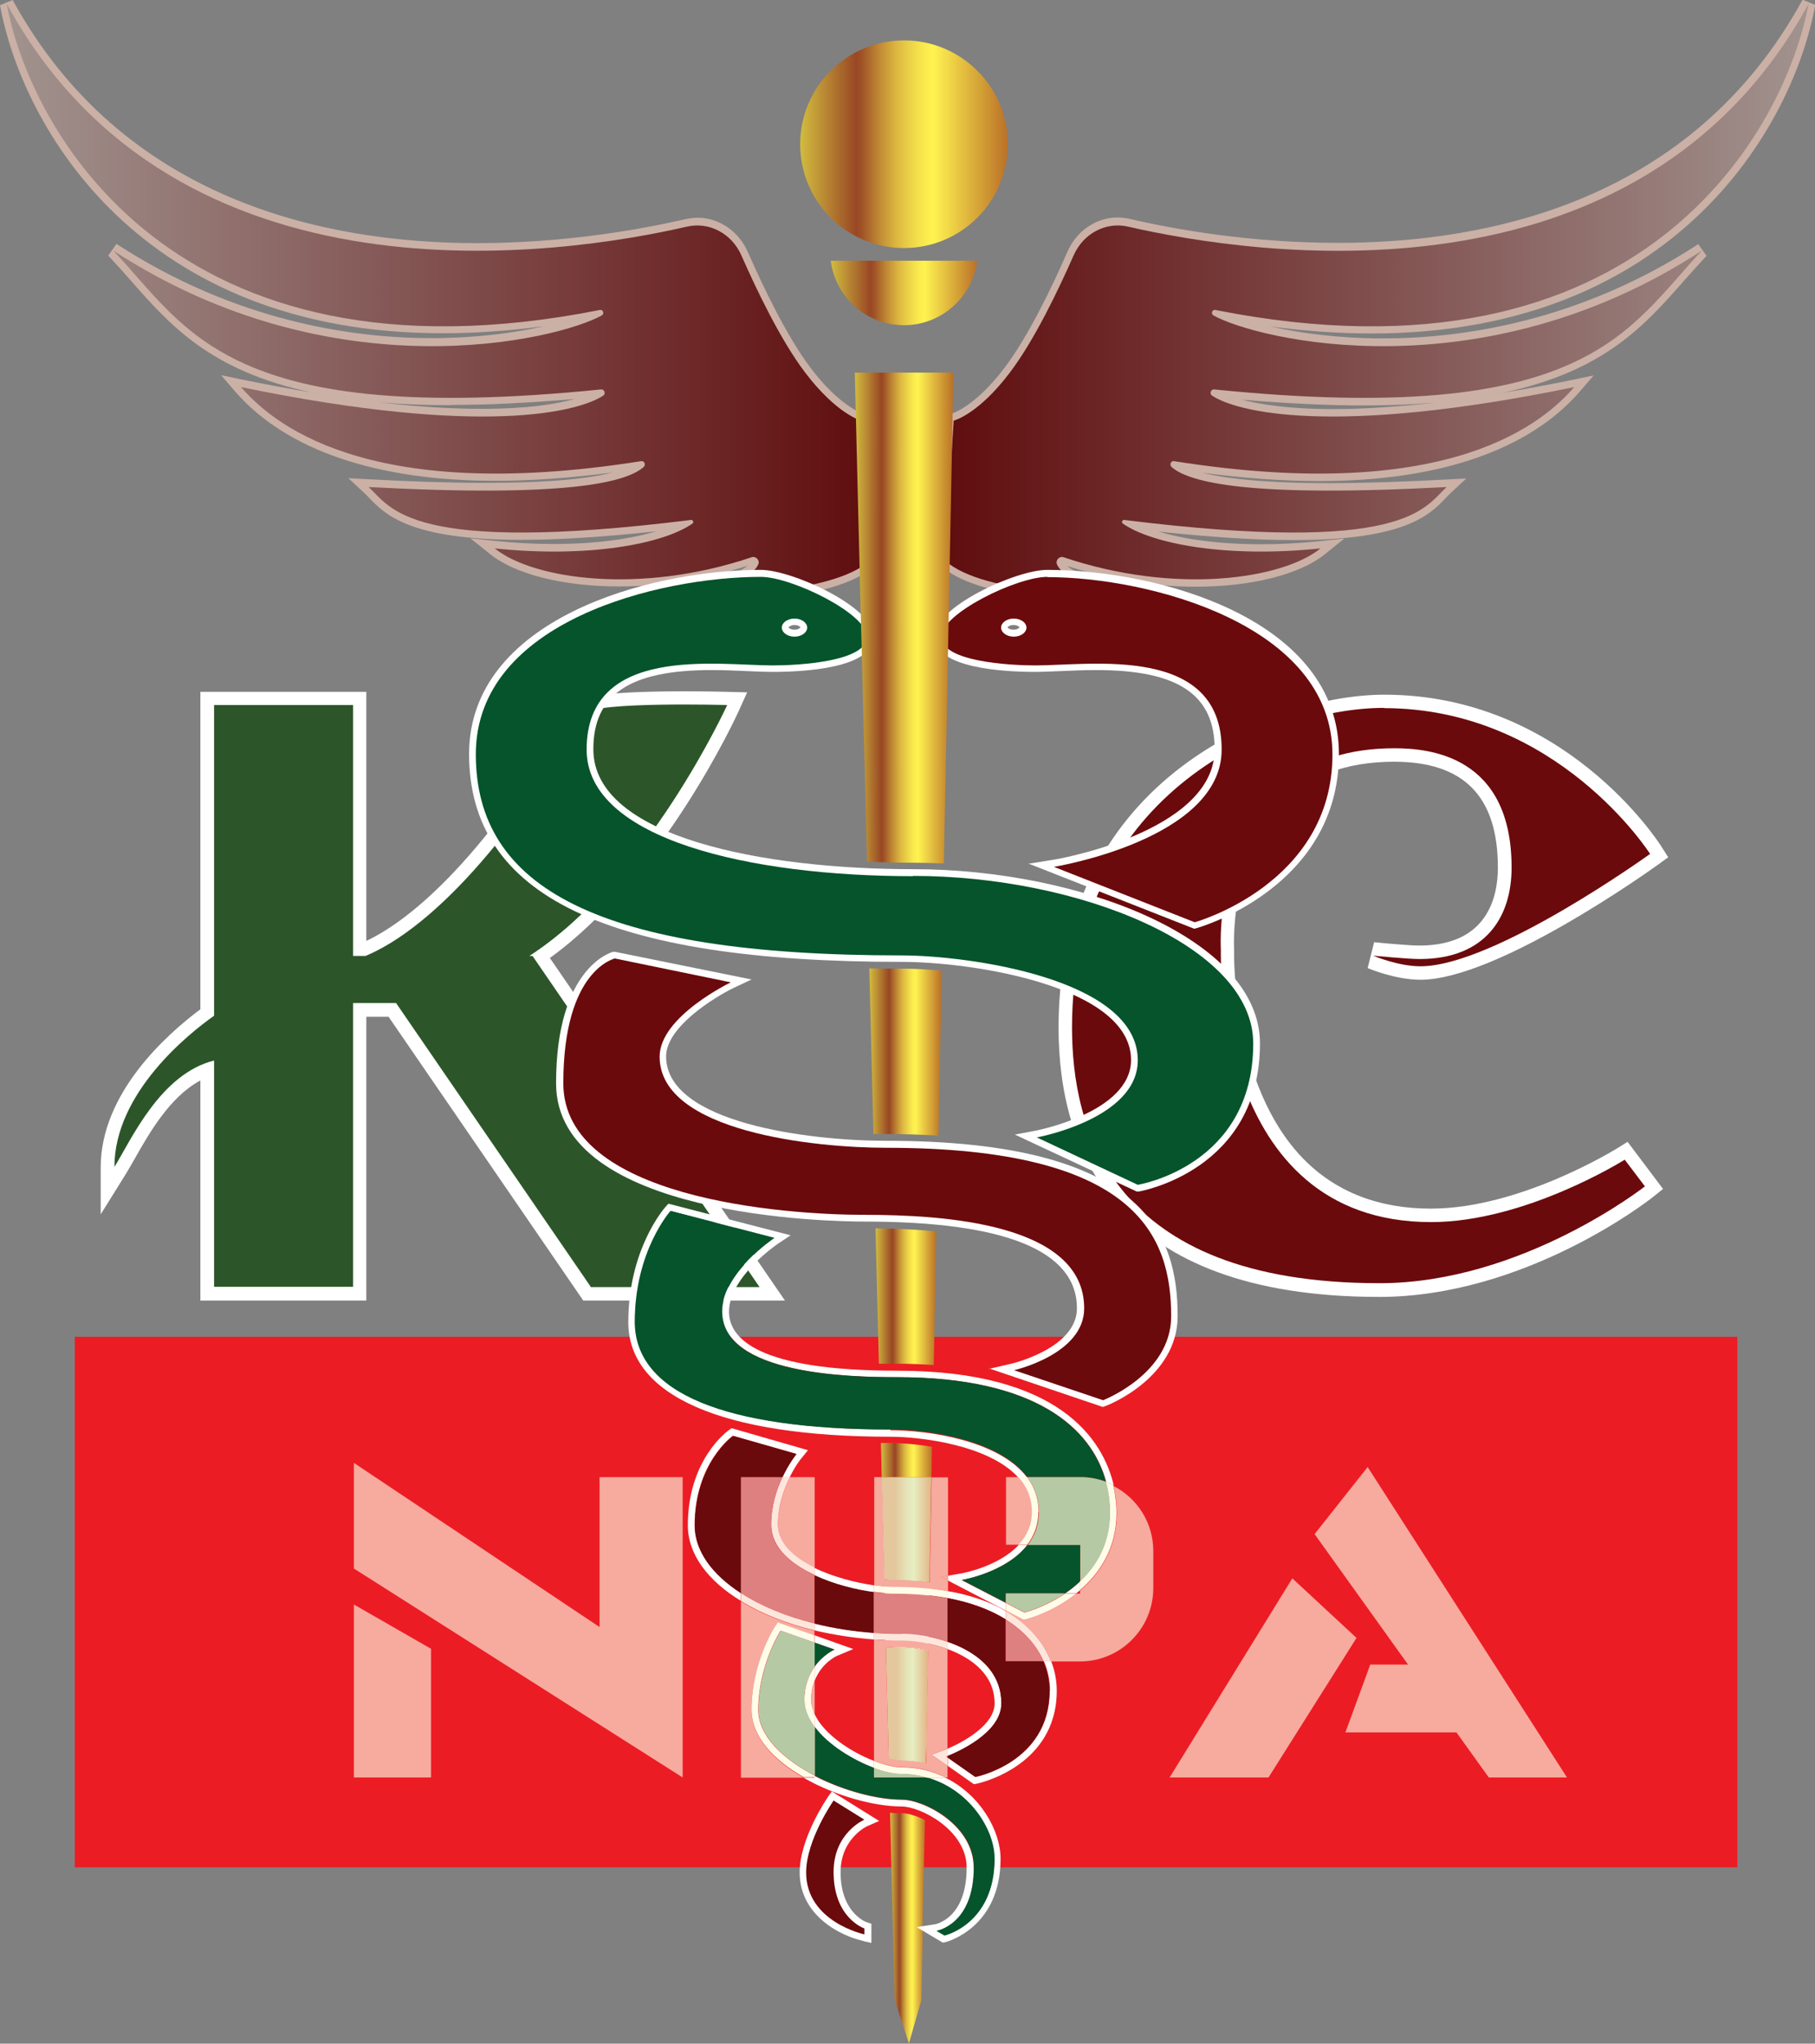 <?xml version="1.0" encoding="UTF-8"?>
<svg id="Layer_2" data-name="Layer 2" xmlns="http://www.w3.org/2000/svg" xmlns:xlink="http://www.w3.org/1999/xlink" viewBox="0 0 70.11 78.93">
  <rect x="0" y="0" width="70.11" height="78.93" fill="#808080" stroke="none"/>
  <defs>
    <style>
      .cls-1 {
        fill: url(#linear-gradient);
      }

      .cls-1, .cls-2, .cls-3, .cls-4, .cls-5, .cls-6, .cls-7, .cls-8, .cls-9, .cls-10, .cls-11, .cls-12, .cls-13, .cls-14, .cls-15, .cls-16, .cls-17, .cls-18, .cls-19, .cls-20, .cls-21, .cls-22, .cls-23, .cls-24 {
        stroke-width: 0px;
      }

      .cls-2 {
        fill: url(#linear-gradient-6);
      }

      .cls-3 {
        fill: #6b0a0c;
      }

      .cls-4 {
        fill: url(#linear-gradient-11);
      }

      .cls-5 {
        fill: #ec1c24;
      }

      .cls-6 {
        fill: url(#linear-gradient-5);
      }

      .cls-7 {
        fill: none;
      }

      .cls-8 {
        fill: #fff;
      }

      .cls-9 {
        fill: #fffce8;
      }

      .cls-10 {
        fill: #b6c9a5;
      }

      .cls-11 {
        fill: url(#linear-gradient-2);
      }

      .cls-12 {
        fill: #fde6dc;
      }

      .cls-13 {
        fill: #05542b;
      }

      .cls-14 {
        fill: url(#linear-gradient-7);
      }

      .cls-15 {
        fill: url(#linear-gradient-3);
      }

      .cls-16 {
        fill: url(#linear-gradient-9);
      }

      .cls-17 {
        fill: #2c5629;
      }

      .cls-18 {
        fill: #de8080;
      }

      .cls-19 {
        fill: url(#linear-gradient-8);
      }

      .cls-20 {
        fill: #473f3d;
      }

      .cls-21 {
        fill: #cbb0a6;
      }

      .cls-22 {
        fill: url(#linear-gradient-10);
      }

      .cls-23 {
        fill: #f7aa9e;
      }

      .cls-24 {
        fill: url(#linear-gradient-4);
      }
    </style>
    <linearGradient id="linear-gradient" x1="36.51" y1="11.53" x2="69.85" y2="11.53" gradientUnits="userSpaceOnUse">
      <stop offset="0" stop-color="#600d0e"/>
      <stop offset="1" stop-color="#a1938f"/>
    </linearGradient>
    <linearGradient id="linear-gradient-2" x1="1542.32" x2="1575.66" gradientTransform="translate(1575.92) rotate(-180) scale(1 -1)" xlink:href="#linear-gradient"/>
    <linearGradient id="linear-gradient-3" x1="30.91" y1="5.57" x2="38.94" y2="5.57" gradientUnits="userSpaceOnUse">
      <stop offset="0" stop-color="#d2bc3f"/>
      <stop offset=".27" stop-color="#994724"/>
      <stop offset=".29" stop-color="#9d4f26"/>
      <stop offset=".38" stop-color="#c08934"/>
      <stop offset=".46" stop-color="#dbb640"/>
      <stop offset=".54" stop-color="#eed749"/>
      <stop offset=".6" stop-color="#faeb4e"/>
      <stop offset=".64" stop-color="#fff350"/>
      <stop offset="1" stop-color="#ba7027"/>
    </linearGradient>
    <linearGradient id="linear-gradient-4" x1="32.09" y1="11.32" x2="37.76" y2="11.32" xlink:href="#linear-gradient-3"/>
    <linearGradient id="linear-gradient-5" x1="33.58" y1="40.63" x2="36.37" y2="40.63" xlink:href="#linear-gradient-3"/>
    <linearGradient id="linear-gradient-6" x1="33.83" y1="50.09" x2="36.17" y2="50.09" xlink:href="#linear-gradient-3"/>
    <linearGradient id="linear-gradient-7" x1="33.02" y1="23.87" x2="36.83" y2="23.87" xlink:href="#linear-gradient-3"/>
    <linearGradient id="linear-gradient-8" x1="34.38" y1="74.46" x2="35.73" y2="74.46" xlink:href="#linear-gradient-3"/>
    <linearGradient id="linear-gradient-9" x1="34.03" y1="56.39" x2="36.01" y2="56.39" xlink:href="#linear-gradient-3"/>
    <linearGradient id="linear-gradient-10" x1="34.06" y1="59.07" x2="35.99" y2="59.07" gradientUnits="userSpaceOnUse">
      <stop offset="0" stop-color="#e4c79d"/>
      <stop offset=".27" stop-color="#e4c79d"/>
      <stop offset=".35" stop-color="#e4d2a7"/>
      <stop offset=".52" stop-color="#e5e6ba"/>
      <stop offset=".64" stop-color="#e6eec1"/>
      <stop offset="1" stop-color="#e3b486"/>
    </linearGradient>
    <linearGradient id="linear-gradient-11" x1="34.22" y1="65.86" x2="35.85" y2="65.86" xlink:href="#linear-gradient-10"/>
  </defs>
  <g id="Layer_2-2" data-name="Layer 2">
    <g>
      <rect class="cls-5" x="2.89" y="51.63" width="64.22" height="20.49"/>
      <path class="cls-8" d="m22.53,50.23l-7.52-10.96h-.86v10.96h-6.41v-8.5c-1.18.63-1.98,2.04-2.54,3.03-.13.23-.25.43-.35.6l-.96,1.54v-1.81c0-2.87,2.54-5.13,3.85-6.11v-12.26h6.41v9.62c1.48-.7,4.3-2.78,8.02-9.04l.02-.03.02-.03c.18-.23.43-.54,4.23-.54.91,0,1.64.02,1.64.02l.78.02-.32.71c-.12.27-2.95,6.4-7.3,9.55l9.08,13.23h-7.8Z"/>
      <path class="cls-17" d="m22.8,49.71h6.54l-8.77-12.79h-.01s0,0,0,0h-.11c4.57-2.96,7.64-9.69,7.64-9.69,0,0-5.09-.14-5.46.32-3.99,6.72-7.02,8.75-8.51,9.37h-.48v-9.69h-5.37v12c-.98.69-3.85,2.98-3.85,5.84.65-1.05,1.77-3.59,3.85-4.11v8.74h5.37v-10.96h1.66l7.52,10.96Z"/>
      <path class="cls-8" d="m53.29,50.09c-10.25,0-12.4-5.66-12.4-10.41,0-9.71,8.47-12.85,12.58-12.85,6.91,0,10.56,5.63,10.71,5.87l.26.41-.4.29c-.25.18-6.2,4.44-9.17,4.44-.97,0-1.99-.43-2.04-.45l.25-1c.37.04,1.39.13,1.74.13,2.65,0,3.04-1.89,3.04-3.01,0-2.75-1.31-4.09-4.01-4.09-1.87,0-3.35.56-4.39,1.67-1.98,2.11-1.79,5.54-1.79,5.58v.02s0,.02,0,.02c0,.05-.12,5.17,2.67,8.04,1.25,1.28,2.91,1.93,4.93,1.93,3.46,0,7.16-2.31,7.2-2.33l.4-.25,1.37,1.82-.4.32c-.2.16-4.95,3.85-10.57,3.85Z"/>
      <path class="cls-3" d="m53.46,27.35c6.7,0,10.28,5.63,10.28,5.63,0,0-6.02,4.34-8.87,4.34-.87,0-1.83-.41-1.83-.41,0,0,1.34.13,1.79.13,2.58,0,3.56-1.65,3.56-3.53,0-4.33-3.18-4.61-4.53-4.61-7.2,0-6.7,7.8-6.7,7.8,0,0-.32,10.5,8.12,10.5,3.65,0,7.48-2.41,7.48-2.41l.78,1.03s-4.75,3.74-10.25,3.74c-10.44,0-11.88-6.02-11.88-9.89,0-9.04,7.75-12.33,12.06-12.33Z"/>
      <g>
        <path class="cls-20" d="m47.91,14.97c.7.19,1.83.38,3.58.38,1.19,0,2.51-.09,3.96-.25-.84.07-1.75.11-2.76.11h0c-1.43,0-3.04-.08-4.79-.23Z"/>
        <path class="cls-21" d="m42.3,23.19c-1.04,0-4.56-.1-5.95-1.33l-.11-.09.37-5.76.19-.05s.88-.27,2-1.75c.93-1.23,1.83-3.11,2.43-4.48.35-.81,1.11-1.33,1.94-1.33.15,0,.3.02.45.05,1.84.43,4.74.93,8.07.93,5.85,0,13.7-1.63,17.94-9.39l.49.2c-.86,4.71-5.43,12.69-17.14,12.69h0c-1.24,0-2.54-.09-3.89-.27,1.14.26,2.64.46,4.34.46,3,0,7.55-.63,12.17-3.64l.32.45c-.29.31-.57.63-.85.94-1.53,1.74-3.09,3.52-7.02,4.35.87-.14,1.77-.31,2.7-.5l.81-.17-.56.65c-1.96,2.24-5.43,3.43-10.03,3.43-1.39,0-2.91-.11-4.52-.32.88.22,2.38.4,4.91.4,1.3,0,2.82-.05,4.51-.14l.77-.04-.59.55c-.07.06-.13.13-.2.2-.62.65-1.56,1.63-5.87,1.63-1.45,0-3.2-.11-5.23-.33.93.28,2.25.49,3.97.49.74,0,1.5-.04,2.27-.12l.94-.1-.76.61c-.97.78-2.83,1.25-4.98,1.25-1.64,0-3.35-.28-4.97-.8.46.38,1.7.63,2.14.72v.57c-.19.03-.6.05-1.07.05Zm5.61-7.77c.7.19,1.83.38,3.58.38,1.19,0,2.51-.09,3.96-.25-.84.07-1.75.11-2.76.11h0c-1.43,0-3.04-.08-4.79-.23Z"/>
        <path class="cls-1" d="m36.86,16.24s.94-.25,2.14-1.84c.96-1.26,1.88-3.2,2.47-4.53.37-.85,1.24-1.31,2.09-1.12,4.75,1.09,19.73,3.44,26.3-8.6-.87,4.76-6.36,15.11-22.92,11.82-.12-.02-.17.15-.07.21,1.7.95,10.36,3.05,18.87-2.5-2.91,3.09-4.42,6.82-18.84,5.36-.13-.01-.19.17-.08.24.92.61,4.58,1.61,13.99-.33-1.11,1.27-4.66,4.57-15.46,2.86-.12-.02-.19.14-.09.23.69.6,3.01,1.18,10.62.77-.87.8-1.55,2.63-12.46,1.27-.07,0-.11.09-.05.14,1.13.79,4.03,1.34,7.64.96-1.47,1.19-5.6,1.8-9.93.34-.16-.05-.32.12-.25.28.19.43.92.75,2.48,1.07-.61.1-5.26.15-6.81-1.22l.34-5.41Z"/>
        <path class="cls-20" d="m17.41,15.21h0c-1.01,0-1.92-.04-2.76-.11,1.45.17,2.78.25,3.96.25,1.76,0,2.88-.18,3.58-.38-1.75.15-3.35.23-4.79.23Z"/>
        <path class="cls-21" d="m26.75,23.14v-.57c.44-.09,1.67-.34,2.13-.72-1.62.52-3.33.8-4.97.8-2.15,0-4.01-.47-4.98-1.25l-.76-.61.94.1c.77.08,1.53.12,2.27.12,1.71,0,3.04-.21,3.97-.49-2.03.22-3.78.33-5.23.33-4.31,0-5.24-.98-5.87-1.63-.07-.07-.13-.14-.2-.2l-.59-.55.77.04c1.69.09,3.21.14,4.51.14,2.53,0,4.03-.17,4.91-.4-1.61.21-3.12.32-4.52.32-4.6,0-8.07-1.19-10.03-3.43l-.56-.65.81.17c.94.19,1.84.36,2.7.5-3.93-.83-5.49-2.61-7.02-4.35-.27-.31-.56-.63-.85-.94l.32-.45c4.62,3.01,9.17,3.64,12.17,3.64,1.7,0,3.2-.2,4.34-.46-1.35.18-2.65.27-3.89.27h0C5.43,12.89.86,4.91,0,.2l.49-.2c4.24,7.76,12.09,9.39,17.94,9.39,3.33,0,6.23-.51,8.07-.93.15-.03.3-.05.45-.05.82,0,1.59.52,1.94,1.33.6,1.36,1.5,3.25,2.43,4.48,1.12,1.48,1.99,1.74,2,1.75l.19.05.37,5.76-.11.09c-1.39,1.23-4.91,1.33-5.95,1.33-.48,0-.88-.02-1.06-.05Zm-9.34-7.49h0c-1.01,0-1.92-.04-2.76-.11,1.45.17,2.78.25,3.96.25,1.76,0,2.88-.18,3.58-.38-1.75.15-3.35.23-4.79.23Z"/>
        <path class="cls-11" d="m33.25,16.24s-.93-.25-2.14-1.84c-.96-1.26-1.88-3.2-2.47-4.53-.37-.85-1.24-1.31-2.09-1.12C21.81,9.84,6.83,12.18.26.15c.87,4.76,6.36,15.11,22.92,11.82.12-.02.17.15.07.21-1.7.95-10.36,3.05-18.87-2.5,2.91,3.09,4.42,6.82,18.84,5.36.13-.01.19.17.08.24-.92.61-4.58,1.61-13.99-.33,1.11,1.27,4.66,4.57,15.46,2.86.12-.02.19.14.09.23-.69.6-3.01,1.18-10.62.77.87.8,1.55,2.63,12.46,1.27.07,0,.11.09.05.14-1.13.79-4.03,1.34-7.64.96,1.47,1.19,5.6,1.8,9.93.34.16-.05.32.12.25.28-.19.43-.92.75-2.49,1.07.61.1,5.26.15,6.81-1.22l-.34-5.41Z"/>
      </g>
      <circle class="cls-15" cx="34.92" cy="5.57" r="4.01"/>
      <path class="cls-24" d="m32.09,10.07c.18,1.41,1.38,2.49,2.83,2.49s2.65-1.09,2.83-2.49h-5.66Z"/>
      <g>
        <g>
          <path class="cls-8" d="m39.72,33.36l.94-.15c.06,0,6.26-1.05,6.26-4.27,0-2.11-1.41-3.06-4.56-3.06-.49,0-.97.02-1.4.04-.35.01-.69.03-.97.03-1.17,0-3.9-.13-3.9-1.37,0-1.14,3.16-2.57,4.36-2.57,4.36,0,11.27,1.93,11.27,7.11s-5.46,6.72-5.51,6.73l-.08.02-6.41-2.52Zm-.57-9.22c-.15,0-.22.07-.23.09,0,.02.08.09.23.09s.22-.07.23-.09c0-.02-.08-.09-.23-.09Z"/>
          <path class="cls-3" d="m40.46,22.28c-1.19,0-4.1,1.42-4.1,2.31,0,.97,2.66,1.11,3.64,1.11,2.13,0,7.19-.82,7.19,3.25,0,3.48-6.48,4.53-6.48,4.53l5.44,2.14s5.32-1.47,5.32-6.48-7.1-6.85-11.01-6.85Zm-1.3,2.31c-.27,0-.49-.16-.49-.35s.22-.35.49-.35.49.16.49.35-.22.35-.49.35Z"/>
        </g>
        <g>
          <path class="cls-8" d="m39.2,43.82l.8-.15s3.69-.7,3.69-2.73c0-2.84-6.08-3.79-8.86-3.79-11.4,0-16.71-2.55-16.71-8.03,0-5.18,6.91-7.11,11.27-7.11,1.2,0,4.36,1.43,4.36,2.57,0,1.24-2.73,1.37-3.9,1.37-.28,0-.61-.01-.97-.03-.43-.02-.91-.04-1.4-.04-3.15,0-4.56.94-4.56,3.06,0,3.42,6.65,4.63,12.35,4.63,6.47,0,13.4,2.7,13.4,6.73,0,4.92-4.64,5.71-4.68,5.72h-.08s-4.71-2.2-4.71-2.2Zm-8.51-19.68c-.14,0-.22.07-.23.09,0,.02.08.09.23.09s.22-.07.23-.09c0-.02-.08-.09-.23-.09Z"/>
          <path class="cls-13" d="m35.27,33.84c-6.25,0-12.61-1.41-12.61-4.89,0-4.07,5.06-3.25,7.19-3.25.97,0,3.64-.14,3.64-1.11,0-.89-2.91-2.31-4.1-2.31-3.91,0-11.01,1.71-11.01,6.85s4.68,7.77,16.45,7.77c2.51,0,9.12.88,9.12,4.05,0,2.27-3.9,2.98-3.9,2.98l3.9,1.83s4.46-.71,4.46-5.46c0-3.78-6.78-6.47-13.14-6.47Zm-4.58-9.95c.27,0,.49.16.49.35s-.22.35-.49.35-.49-.16-.49-.35.22-.35.49-.35Z"/>
        </g>
        <path class="cls-8" d="m38.2,52.87l.9-.21s2.5-.59,2.5-2.13c0-2.22-2.76-3.35-8.21-3.35-1.22,0-11.91-.15-11.91-5.34,0-4.46,2.12-5.06,2.21-5.08h.06s5.28,1.07,5.28,1.07l-.7.33c-.72.35-2.6,1.5-2.6,2.64,0,2.58,5.55,3.26,8.49,3.26,9.99,0,11.27,3.62,11.27,6.77,0,2.38-2.68,3.44-2.8,3.48l-.09.03-4.4-1.49Z"/>
        <path class="cls-3" d="m23.76,37.02l4.47.92s-2.75,1.32-2.75,2.87c0,2.91,6.02,3.52,8.75,3.52,9.69,0,11.01,3.41,11.01,6.51,0,2.23-2.63,3.24-2.63,3.24l-3.44-1.16s2.71-.61,2.71-2.39c0-3.3-5.5-3.61-8.47-3.61-3.18,0-11.65-.64-11.65-5.08s2.02-4.83,2.02-4.83Z"/>
        <g>
          <path class="cls-7" d="m36.25,61.14l-.34-.18v.13c.11.01.23.03.34.04Z"/>
          <path class="cls-7" d="m36.17,68.22l-.4-.28v.17c.14.03.27.07.4.11Z"/>
          <path class="cls-7" d="m36.1,74.06s1-.21,1-1.93c0-.84-.7-1.48-1.37-1.83l-.08,3.83.45-.07Z"/>
          <path class="cls-7" d="m29.85,26.21c-.29,0-.64-.01-.98-.03-.42-.02-.9-.04-1.39-.04-3.01,0-4.3.84-4.3,2.8,0,2.72,4.93,4.09,10.3,4.33l-.19-7.65c-.88.49-2.4.59-3.45.59Z"/>
          <path class="cls-7" d="m36.37,67.35c.59-.21,1.8-.87,1.8-1.56,0-1.21-1.23-1.82-2.31-2.05l-.08,3.82.59-.21Z"/>
          <path class="cls-7" d="m37.07,60.51s2.53-.46,2.53-2.12c0-1.55-1.97-2.24-3.59-2.51l-.09,4.82,1.16-.19Z"/>
          <path class="cls-7" d="m33.39,47.44c-.42,0-1.97-.02-3.82-.26l1.58.41-.96.64c-.5.33-1.79,1.42-1.79,2.41,0,1.22,1.96,1.93,5.55,2.01l-.13-5.22c-.14,0-.29,0-.43,0Z"/>
          <path class="cls-7" d="m39.54,44.26l-1.18-.56,1.6-.29s3.47-.69,3.47-2.47c0-2.11-4-3.18-7.05-3.46l-.13,6.37c1.25.07,2.34.21,3.29.4Z"/>
          <path class="cls-7" d="m30.24,55.47l1.42.41-.5.61s-.86,1.08-.86,2.39,2.5,2.01,3.85,2.13l-.13-5.28c-1.4-.01-2.67-.1-3.79-.26Z"/>
          <path class="cls-7" d="m37.4,52.87l-.16-.05,1.79-.41s2.3-.55,2.3-1.88c0-1.65-1.74-2.65-5.17-2.97l-.1,5.16c.47.03.92.08,1.33.15Z"/>
          <path class="cls-7" d="m33.32,63.55l.35.12-1.24.52s-.84.38-.84,1.48c0,.94,1.65,1.97,2.74,2.25l-.11-4.31c-.31-.01-.61-.03-.9-.06Z"/>
          <path class="cls-8" d="m34.16,61.01l.06,2.6c.2,0,.4.02.61.02.28,0,.64.04,1.02.12l.05-2.64c-.44-.05-.91-.07-1.41-.07-.1,0-.21,0-.34-.02Z"/>
          <g>
            <path class="cls-6" d="m33.58,37.4l.16,6.4c.16,0,.32,0,.48,0,.72,0,1.39.02,2.03.06l.13-6.37c-.56-.05-1.08-.08-1.54-.08-.42,0-.84,0-1.25-.01Z"/>
            <path class="cls-2" d="m33.96,52.67c.22,0,.45,0,.69,0,.5,0,.98.02,1.42.05l.1-5.16c-.71-.07-1.49-.11-2.35-.12l.13,5.22Z"/>
            <path class="cls-14" d="m33.02,14.39l.22,8.98.06,2.26.19,7.65c.59.03,1.19.04,1.79.04.39,0,.79.01,1.18.03l.37-18.96h-3.81Z"/>
            <path class="cls-19" d="m34.38,70l.18,7.25.55,1.67.48-1.67.05-2.4v-.72s.09-3.83.09-3.83c-.34-.18-.67-.27-.89-.27-.14,0-.29,0-.45-.02Z"/>
          </g>
        </g>
        <path class="cls-8" d="m33.34,74.96c-.85-.18-2.45-.97-2.45-2.64,0-1.33,1.06-2.87,1.1-2.93l.14-.2,1.83,1.14-.46.2s-1.03.47-1.03,1.78c0,1.58,1,1.93,1.01,1.93l.18.06v.74l-.31-.07Z"/>
        <path class="cls-3" d="m32.2,69.54l1.19.74s-1.19.5-1.19,2.02c0,1.79,1.19,2.18,1.19,2.18v.23s-2.25-.48-2.25-2.39c0-1.26,1.06-2.78,1.06-2.78Z"/>
      </g>
      <g>
        <g>
          <polygon class="cls-23" points="13.67 68.65 16.65 68.65 16.65 63.68 13.67 61.97 13.67 68.65"/>
          <polygon class="cls-23" points="23.16 57.05 23.16 62.84 13.67 56.5 13.67 60.58 26.37 68.65 26.37 65.9 26.37 64.98 26.37 57.05 23.16 57.05"/>
        </g>
        <g>
          <path class="cls-7" d="m38.43,65.79c0-1.1-.87-1.75-1.82-2.1v3.85c.62-.25,1.82-.92,1.82-1.75Z"/>
          <path class="cls-7" d="m36.6,61.46c.91.16,1.66.43,2.25.77v-.04l-2.25-1.17v.43Z"/>
          <path class="cls-7" d="m41.72,61.54v-.12s-.1.08-.15.12h.15Z"/>
          <path class="cls-7" d="m31.47,63.17l1.49.53-.62.26s-.6.27-.87.96v1.3c.36.75,1.38,1.44,2.29,1.8v-4.68c-.81-.06-1.58-.18-2.29-.35v.19Z"/>
          <path class="cls-8" d="m38.85,62.2v-.29l-1.7-.88s1.71-.29,2.54-1.36h-.34c-.79.85-2.21,1.1-2.23,1.1l-.51.09v.18l2.25,1.17Z"/>
          <path class="cls-8" d="m41.14,61.54h.43c.05-.04.1-.08.15-.12v-.34c-.19.18-.38.33-.58.46Z"/>
          <path class="cls-8" d="m34.39,55.21c-6.38,0-9.86-1.48-9.86-4.16s1.38-4.28,1.38-4.28l4.01,1.04s-2.02,1.35-2.02,2.84c0,2.44,4.95,2.54,6.76,2.54,5.34,0,7.51,1.96,8.07,4.04.1.04.2.08.29.13-.41-1.73-2.06-4.42-8.36-4.42-5.37,0-6.5-1.24-6.5-2.28,0-1.34,1.88-2.62,1.9-2.63l.48-.32-4.72-1.22-.11.12c-.06.07-1.44,1.64-1.44,4.46s3.59,4.42,10.12,4.42c1.18,0,3.82.32,4.95,1.58h.34c-1.07-1.43-3.8-1.83-5.29-1.83Z"/>
          <path class="cls-13" d="m41.14,61.54c.2-.13.39-.29.58-.46v-1.42h-2.03c-.82,1.08-2.54,1.36-2.54,1.36l1.7.88v-.36h2.29Z"/>
          <path class="cls-13" d="m42.72,57.23c-.56-2.08-2.73-4.04-8.07-4.04-1.8,0-6.76-.09-6.76-2.54,0-1.5,2.02-2.84,2.02-2.84l-4.01-1.04s-1.38,1.53-1.38,4.28,3.48,4.16,9.86,4.16c1.49,0,4.22.4,5.29,1.83h2.04c.35,0,.69.07,1,.18Z"/>
          <path class="cls-8" d="m31.47,62.7v.27c.72.17,1.49.29,2.29.35v-.26c-.81-.06-1.58-.18-2.29-.36Z"/>
          <path class="cls-8" d="m38.68,65.79c0-1.29-1.01-2.02-2.08-2.38v.28c.95.35,1.82,1,1.82,2.1,0,.83-1.2,1.49-1.82,1.75v.28c.33-.13,2.08-.87,2.08-2.03Z"/>
          <path class="cls-8" d="m36.6,61.72c.92.17,1.66.46,2.25.82v-.32c-.59-.34-1.33-.61-2.25-.77v.27Z"/>
          <path class="cls-8" d="m33.76,61.49v-.26c-.69-.1-1.57-.32-2.29-.67v.29c.74.34,1.6.56,2.29.65Z"/>
          <path class="cls-8" d="m40.55,65.3c0,2.78-2.87,3.33-2.87,3.33l-1.07-.75v.32l1.01.71.11-.02s3.09-.63,3.09-3.59c0-.38-.07-.77-.22-1.15h-.28c.16.37.24.76.24,1.15Z"/>
          <path class="cls-8" d="m26.83,58.92c0-2.43,1.48-3.47,1.48-3.47l2.45.7s-.28.34-.54.89h.29c.22-.44.44-.72.45-.72l.25-.31-2.95-.85-.1.07c-.07.05-1.59,1.15-1.59,3.68,0,1.12.77,2.14,2.05,2.92v-.31c-1.11-.72-1.79-1.63-1.79-2.61Z"/>
          <path class="cls-3" d="m36.6,63.41c1.07.37,2.08,1.1,2.08,2.38,0,1.16-1.75,1.9-2.08,2.03v.06l1.07.75s2.87-.55,2.87-3.33c0-.38-.08-.77-.24-1.15h-1.46v-1.61c-.58-.36-1.33-.65-2.25-.82v1.68Z"/>
          <path class="cls-3" d="m30.23,57.05c.26-.55.54-.89.54-.89l-2.45-.7s-1.48,1.04-1.48,3.47c0,.98.67,1.89,1.79,2.61v-4.48h1.61Z"/>
          <path class="cls-3" d="m33.76,61.49c-.69-.09-1.55-.3-2.29-.65v1.87c.72.18,1.49.3,2.29.36v-1.58Z"/>
          <path class="cls-8" d="m38.41,71.79c0,2.53-1.93,2.97-1.93,2.97l-.31-.18s1.44-.23,1.44-2.45c0-1.64-1.93-2.62-2.78-2.62-.96,0-2.26-.35-3.37-.92v.07h-.42c1.22.7,2.73,1.11,3.78,1.11.75,0,2.52.92,2.52,2.36,0,1.95-1.17,2.18-1.22,2.19l-.71.11,1.01.6.1-.02s2.13-.52,2.13-3.22c0-1.08-.78-2.47-2.13-3.13h-.74c1.61.46,2.61,1.98,2.61,3.13Z"/>
          <path class="cls-8" d="m31.47,66.21v.5c.52.69,1.46,1.27,2.29,1.58v-.28c-.91-.35-1.94-1.04-2.29-1.8Z"/>
          <path class="cls-8" d="m31.47,64.37v.54c.27-.69.84-.95.87-.96l.62-.26-1.49-.53v.28l.77.27s-.43.18-.77.66Z"/>
          <path class="cls-13" d="m32.23,63.71l-.77-.27v.93c.34-.47.77-.66.77-.66Z"/>
          <path class="cls-13" d="m31.47,66.71v1.87c1.1.57,2.41.92,3.37.92.86,0,2.78.98,2.78,2.62,0,2.22-1.44,2.45-1.44,2.45l.31.18s1.93-.44,1.93-2.97c0-1.15-1-2.68-2.61-3.13h-2.04v-.37c-.83-.31-1.78-.89-2.29-1.58Z"/>
          <path class="cls-23" d="m31.47,60.55v-3.5h-.95c-.23.46-.47,1.11-.47,1.83s.62,1.28,1.42,1.67Z"/>
          <path class="cls-23" d="m29.03,66.04c0-1.77.87-3.14.9-3.2l.11-.17,1.42.5v-.19c-1.09-.26-2.06-.65-2.84-1.13v6.81h2.43c-1.14-.65-2.02-1.56-2.02-2.61Z"/>
          <path class="cls-23" d="m31.47,66.21v-1.3c-.08.21-.14.46-.14.76,0,.18.05.36.14.54Z"/>
          <path class="cls-12" d="m31.47,62.7c-1.11-.27-2.08-.68-2.84-1.17v.31c.78.48,1.75.87,2.84,1.13v-.27Z"/>
          <path class="cls-12" d="m29.79,58.88c0,.88.75,1.52,1.68,1.95v-.29c-.8-.39-1.42-.94-1.42-1.67s.24-1.37.47-1.83h-.29c-.23.48-.44,1.12-.44,1.83Z"/>
          <path class="cls-18" d="m29.79,58.88c0-.72.21-1.36.44-1.83h-1.61v4.48c.77.49,1.74.9,2.84,1.17v-1.87c-.93-.43-1.68-1.07-1.68-1.95Z"/>
          <path class="cls-9" d="m31.07,65.67c0,.36.15.71.4,1.04v-.5c-.08-.18-.14-.36-.14-.54,0-.3.05-.55.14-.76v-.54c-.22.3-.4.73-.4,1.3Z"/>
          <path class="cls-9" d="m31.47,68.58c-1.21-.63-2.18-1.53-2.18-2.54,0-1.71.86-3.06.86-3.06l1.31.46v-.28l-1.42-.5-.11.17c-.04.06-.9,1.43-.9,3.2,0,1.06.88,1.96,2.02,2.61h.42v-.07Z"/>
          <path class="cls-10" d="m31.07,65.67c0-.57.18-1,.4-1.3v-.93l-1.31-.46s-.86,1.35-.86,3.06c0,1.01.97,1.91,2.18,2.54v-1.87c-.24-.33-.4-.68-.4-1.04Z"/>
          <path class="cls-9" d="m34.5,61.54c.79,0,1.49.07,2.11.18v-.27c-.62-.11-1.32-.17-2.11-.17-.2,0-.45-.02-.74-.06v.26c.28.04.53.06.74.06Z"/>
          <path class="cls-12" d="m36.54,67.84s.02,0,.06-.02v-.28c-.05.02-.1.04-.15.06l-.47.17.62.43v-.32l-.06-.04Z"/>
          <path class="cls-12" d="m34.83,63.1c-.36,0-.72-.01-1.07-.04v.26c.35.02.71.04,1.07.04.47,0,1.14.1,1.77.33v-.28c-.64-.22-1.29-.31-1.77-.31Z"/>
          <g>
            <path class="cls-16" d="m36.01,55.88c-.65-.11-1.24-.15-1.62-.15-.12,0-.24,0-.36,0l.03,1.32h1.92l.02-1.17Z"/>
            <path class="cls-23" d="m35.99,57.05l-.07,3.66v.26s0,.13,0,.13c-.44-.05-.91-.07-1.41-.07-.1,0-.21,0-.34-.02l-.1-3.96h-.3v4.18c.28.04.54.06.74.06.79,0,1.49.06,2.11.17v-.43l-.26-.13.26-.04v-3.8h-.62Z"/>
            <path class="cls-23" d="m33.76,63.32v4.68c.4.16.78.25,1.07.25.64,0,1.21.15,1.7.4h.07v-.45l-.62-.43.47-.17s.09-.04.15-.06v-3.85c-.63-.23-1.3-.33-1.77-.33-.36,0-.72-.01-1.07-.04Zm2.02,4.24v.37s-.01.17-.01.17c-.3-.07-.61-.11-.94-.11-.14,0-.32-.03-.5-.08l-.11-4.31c.2,0,.4.02.61.02.28,0,.64.04,1.02.12l-.08,3.82Z"/>
            <g>
              <path class="cls-22" d="m34.06,57.05l.1,3.96c.12.01.24.02.34.02.5,0,.97.03,1.41.07v-.13s0-.26,0-.26l.07-3.66h-1.92Z"/>
              <path class="cls-4" d="m34.22,63.61l.11,4.31c.19.05.36.08.5.08.33,0,.64.04.94.11v-.17s.01-.37.01-.37l.08-3.82c-.38-.08-.74-.12-1.02-.12-.21,0-.41,0-.61-.02Z"/>
            </g>
            <polygon class="cls-23" points="36.6 61.03 36.6 60.85 36.35 60.9 36.6 61.03"/>
            <path class="cls-23" d="m36.6,67.88v-.06s-.06.02-.06.02l.06.04Z"/>
          </g>
          <path class="cls-18" d="m34.83,63.1c.48,0,1.14.09,1.77.31v-1.68c-.62-.12-1.32-.18-2.11-.18-.21,0-.46-.02-.74-.06v1.58c.35.03.71.04,1.07.04Z"/>
          <path class="cls-9" d="m33.76,68.01v.28c.4.15.78.23,1.07.23.34,0,.66.05.97.14h.74c-.5-.25-1.07-.4-1.7-.4-.29,0-.67-.09-1.07-.25Z"/>
          <path class="cls-10" d="m35.8,68.65c-.3-.09-.62-.14-.97-.14-.29,0-.67-.08-1.07-.23v.37h2.04Z"/>
          <path class="cls-23" d="m39.34,57.05h-.48v2.61h.5c.3-.33.52-.74.52-1.27s-.2-.98-.53-1.35Z"/>
          <path class="cls-23" d="m43.01,57.36c.1.43.13.81.13,1.07,0,1.4-.67,2.36-1.42,3v.12h-.15c-.92.72-1.91.98-1.93.99l-.1.02-.69-.36v.04c.91.52,1.47,1.21,1.74,1.93h1.12c1.57,0,2.84-1.27,2.84-2.84v-1.42c0-1.11-.63-2.06-1.56-2.53Z"/>
          <path class="cls-9" d="m39.57,62.28l-.72-.37v.29l.69.36.1-.02s1.01-.26,1.93-.99h-.43c-.8.54-1.57.73-1.57.73Z"/>
          <path class="cls-9" d="m42.87,58.42c0,1.21-.53,2.06-1.16,2.66v.34c.75-.64,1.42-1.6,1.42-3,0-.26-.03-.63-.13-1.07-.09-.05-.19-.09-.29-.13.11.4.16.8.16,1.19Z"/>
          <path class="cls-9" d="m40.12,58.39c0-.53-.17-.97-.45-1.35h-.34c.33.36.53.81.53,1.35s-.21.94-.52,1.27h.34c.26-.34.43-.76.43-1.27Z"/>
          <path class="cls-10" d="m41.72,61.08c.63-.59,1.16-1.45,1.16-2.66,0-.39-.05-.79-.16-1.19-.31-.12-.65-.18-1-.18h-2.04c.28.37.45.82.45,1.35s-.17.93-.43,1.27h2.03v1.42Z"/>
          <path class="cls-10" d="m41.14,61.54h-2.29v.36l.72.37s.77-.19,1.57-.73Z"/>
          <path class="cls-12" d="m38.85,62.23v.32c.72.45,1.2,1.01,1.46,1.61h.28c-.28-.72-.83-1.4-1.74-1.93Z"/>
          <path class="cls-18" d="m40.31,64.16c-.26-.6-.74-1.16-1.46-1.61v1.61h1.46Z"/>
        </g>
        <g>
          <polygon class="cls-23" points="60.53 68.65 52.83 56.66 50.78 59.25 54.39 64.29 52.93 64.29 51.97 66.91 56.26 66.91 57.51 68.65 60.53 68.65"/>
          <polygon class="cls-23" points="49.92 60.96 45.18 68.65 49 68.65 52.4 63.26 49.92 60.96"/>
        </g>
      </g>
    </g>
  </g>
</svg>
